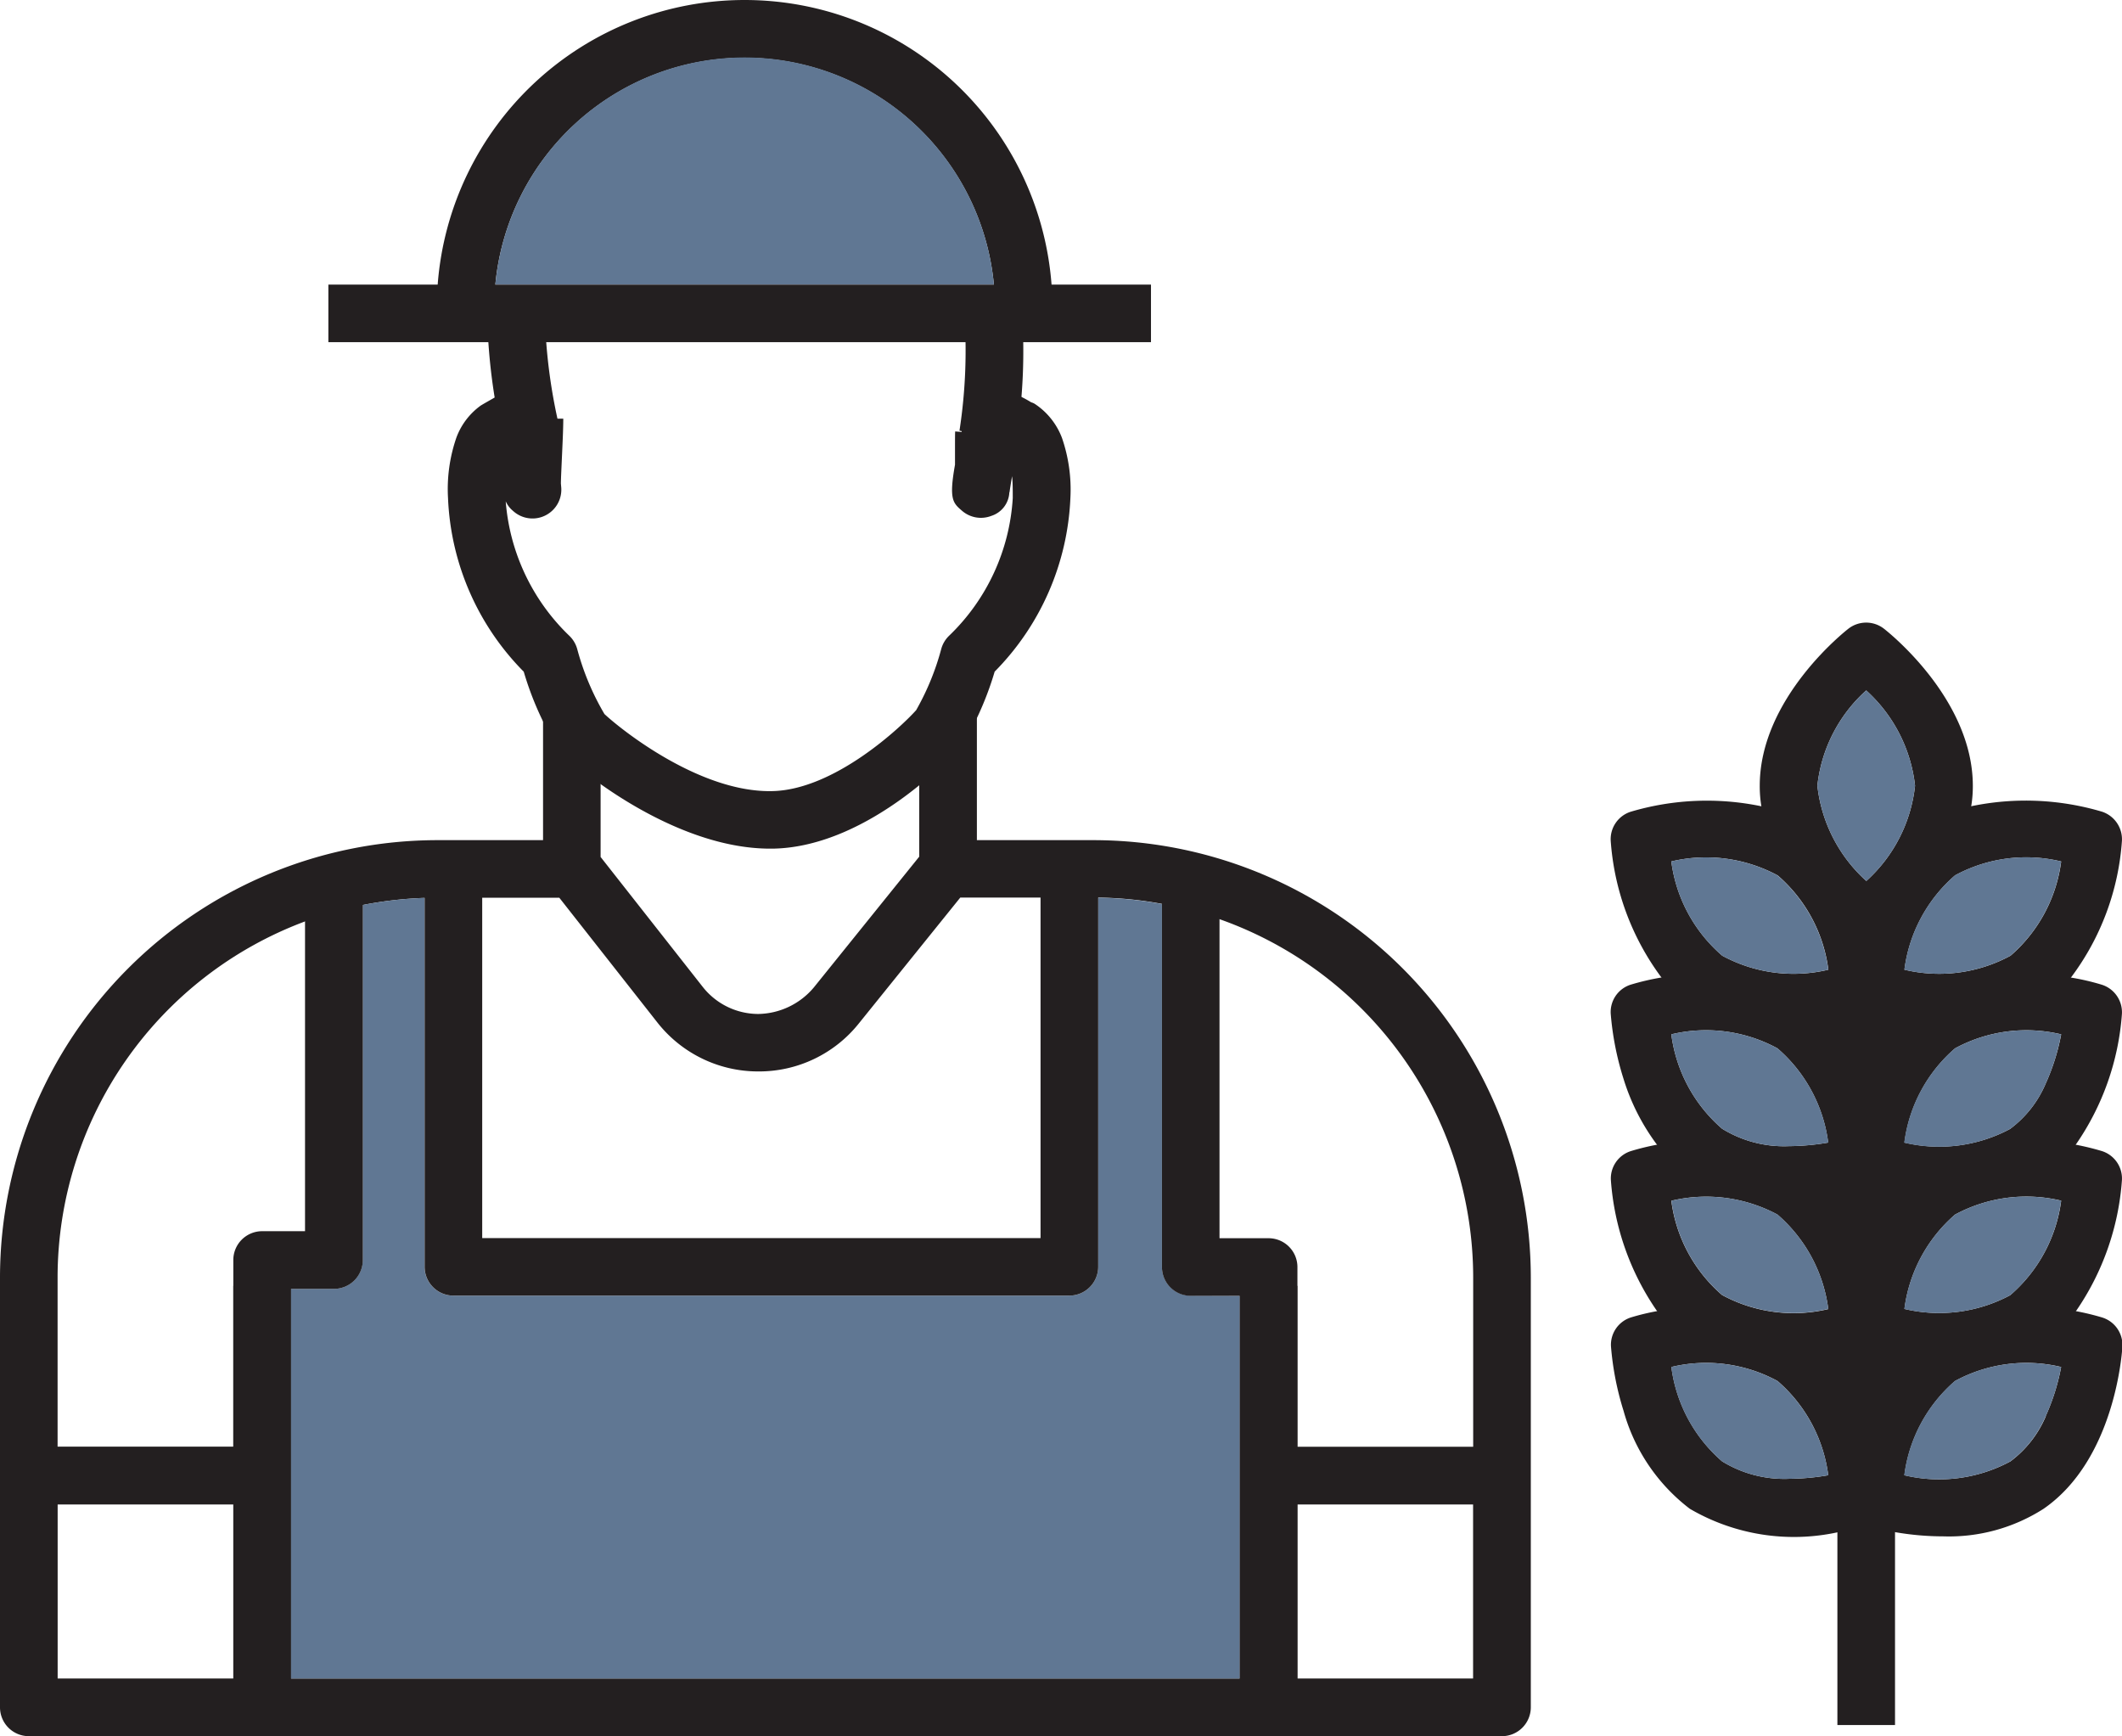 <svg xmlns="http://www.w3.org/2000/svg" width="64.002" height="52.359" viewBox="0 0 64.002 52.359">
  <defs>
    <style>
      .cls-1, .cls-3 {
        fill: #231f20;
      }

      .cls-2 {
        fill: #607793;
      }

      .cls-3 {
        stroke: #231f20;
        stroke-linejoin: round;
        stroke-miterlimit: 10;
        stroke-width: 2px;
      }
    </style>
  </defs>
  <g id="farmer" transform="translate(0 -5.821)">
    <g id="Group_68" data-name="Group 68">
      <path id="Path_349" data-name="Path 349" class="cls-1" d="M32.979,31.158H29.464V27.285H27.725v4.371L24.546,35.6a2.233,2.233,0,0,1-1.681.8,2.137,2.137,0,0,1-1.669-.816l-3.081-3.919V27.285H16.379v3.873H13.19A13.2,13.2,0,0,0,0,44.345V57.309a.87.87,0,0,0,.868.871H45.3a.872.872,0,0,0,.871-.871V44.345A13.2,13.2,0,0,0,32.979,31.158ZM1.739,51.192h5.3V56.44h-5.3ZM44.43,56.44h-5.3V51.192h5.3Zm0-6.988h-5.3V44.6H37.394V56.44H8.773V44.6H7.037v4.848h-5.3V44.344A11.47,11.47,0,0,1,9.2,33.609a11.3,11.3,0,0,1,1.739-.495,11.661,11.661,0,0,1,1.865-.214c.128,0,.254-.006.382-.006h3.683l2.956,3.76a3.863,3.863,0,0,0,3.026,1.479h.024A3.851,3.851,0,0,0,25.9,36.69l3.063-3.8h4.163a11.262,11.262,0,0,1,1.923.19,10.948,10.948,0,0,1,1.736.462,11.469,11.469,0,0,1,7.648,10.8v5.107Z"/>
      <path id="Path_350" data-name="Path 350" class="cls-2" d="M37.393,44.9V56.44H8.773V44.69h1.3a.869.869,0,0,0,.868-.868V33.114a11.661,11.661,0,0,1,1.865-.214V44.026a.867.867,0,0,0,.868.868H32.252a.87.87,0,0,0,.871-.868V32.894a11.262,11.262,0,0,1,1.923.19V44.027a.867.867,0,0,0,.868.868Z"/>
      <path id="Path_351" data-name="Path 351" class="cls-1" d="M10.943,32.763V43.822a.869.869,0,0,1-.868.868h-1.3V57.308H7.037V43.822a.87.87,0,0,1,.868-.871H9.2V32.763Z"/>
      <path id="Path_352" data-name="Path 352" class="cls-1" d="M33.123,31.525v12.5a.87.87,0,0,1-.871.868H13.676a.867.867,0,0,1-.868-.868v-12.5h1.736V43.159h16.84V31.525Z"/>
      <path id="Path_353" data-name="Path 353" class="cls-1" d="M39.132,44.027V57.308H37.393V44.9H35.914a.867.867,0,0,1-.868-.868V32.763h1.736v10.4h1.479A.87.87,0,0,1,39.132,44.027Z"/>
      <path id="Path_354" data-name="Path 354" class="cls-1" d="M56.818,24.778a.873.873,0,0,0-1.064,0c-.11.086-2.678,2.106-2.678,4.738a3.744,3.744,0,0,0,.049.621,7.036,7.036,0,0,0,2.293,3.83c.186.171.315.269.336.287a.876.876,0,0,0,1.064,0c.021-.018.15-.116.336-.287a7.038,7.038,0,0,0,2.3-3.83,3.744,3.744,0,0,0,.049-.621C59.5,26.885,56.929,24.864,56.818,24.778Zm-.531,1.865a4.551,4.551,0,0,1,1.473,2.873,4.523,4.523,0,0,1-1.47,2.873,4.54,4.54,0,0,1-1.476-2.873A4.51,4.51,0,0,1,56.287,26.643Z"/>
      <path id="Path_355" data-name="Path 355" class="cls-2" d="M57.76,29.516a4.523,4.523,0,0,1-1.47,2.873,4.54,4.54,0,0,1-1.476-2.873,4.512,4.512,0,0,1,1.473-2.873A4.551,4.551,0,0,1,57.76,29.516Z"/>
      <path id="Path_356" data-name="Path 356" class="cls-1" d="M63.4,30.3a8.073,8.073,0,0,0-3.946-.165,4.454,4.454,0,0,0-1.476.651,4.974,4.974,0,0,0-1.611,1.975c-.028.055-.052.107-.076.162-.024-.055-.049-.107-.076-.162A4.94,4.94,0,0,0,54.6,30.788a4.51,4.51,0,0,0-1.473-.651,8.073,8.073,0,0,0-3.946.165.869.869,0,0,0-.6.877A7.826,7.826,0,0,0,50.111,35.3a4.326,4.326,0,0,0,.844.77,6.191,6.191,0,0,0,4.466.706c.006,0,.015,0,.024,0a8.333,8.333,0,0,0,.844-.193,8.554,8.554,0,0,0,.844.193.075.075,0,0,1,.024,0A8.841,8.841,0,0,0,58.6,36.9a5.29,5.29,0,0,0,3.02-.831,4.355,4.355,0,0,0,.844-.77A7.754,7.754,0,0,0,64,31.179.876.876,0,0,0,63.4,30.3Zm-1.232,1.5a4.532,4.532,0,0,1-1.528,2.843,4.518,4.518,0,0,1-3.2.422,4.525,4.525,0,0,1,1.528-2.846A4.509,4.509,0,0,1,62.165,31.8Zm-8.553.419a4.525,4.525,0,0,1,1.531,2.846,4.512,4.512,0,0,1-3.2-.422A4.518,4.518,0,0,1,50.409,31.8,4.553,4.553,0,0,1,53.612,32.219Z"/>
      <path id="Path_357" data-name="Path 357" class="cls-2" d="M62.165,31.8a4.532,4.532,0,0,1-1.528,2.843,4.518,4.518,0,0,1-3.2.422,4.525,4.525,0,0,1,1.528-2.846A4.509,4.509,0,0,1,62.165,31.8Z"/>
      <path id="Path_358" data-name="Path 358" class="cls-2" d="M55.143,35.064a4.512,4.512,0,0,1-3.2-.422A4.518,4.518,0,0,1,50.409,31.8a4.552,4.552,0,0,1,3.2.419A4.53,4.53,0,0,1,55.143,35.064Z"/>
      <path id="Path_359" data-name="Path 359" class="cls-1" d="M63.4,35.52a7.09,7.09,0,0,0-.932-.217,6.209,6.209,0,0,0-4.49.7,4.321,4.321,0,0,0-.819.743.172.172,0,0,0-.024.031,5.728,5.728,0,0,0-.844,1.363,5.614,5.614,0,0,0-.844-1.363.291.291,0,0,0-.024-.031A4.321,4.321,0,0,0,54.6,36a6.225,6.225,0,0,0-4.49-.7,7.566,7.566,0,0,0-.929.217.866.866,0,0,0-.6.874,8.845,8.845,0,0,0,.379,1.941,6.513,6.513,0,0,0,1.015,2.008,4.4,4.4,0,0,0,.984.948A6.222,6.222,0,0,0,55.421,42c.058-.009.113-.021.165-.031.333-.064.578-.128.7-.165a6.955,6.955,0,0,0,.7.165c.055.009.11.021.168.031a8.512,8.512,0,0,0,1.443.125,5.293,5.293,0,0,0,3.023-.831,4.4,4.4,0,0,0,.984-.948A7.914,7.914,0,0,0,64,36.394.872.872,0,0,0,63.4,35.52ZM51.94,39.86a4.532,4.532,0,0,1-1.531-2.846,4.512,4.512,0,0,1,3.2.422,4.518,4.518,0,0,1,1.531,2.843,7.291,7.291,0,0,1-1.186.107A3.558,3.558,0,0,1,51.94,39.86Zm8.7,0a4.537,4.537,0,0,1-3.2.419,4.518,4.518,0,0,1,1.528-2.843,4.518,4.518,0,0,1,3.2-.422A6.485,6.485,0,0,1,61.7,38.5,3.313,3.313,0,0,1,60.636,39.86Z"/>
      <path id="Path_360" data-name="Path 360" class="cls-2" d="M62.165,37.015A6.485,6.485,0,0,1,61.7,38.5a3.323,3.323,0,0,1-1.067,1.363,4.537,4.537,0,0,1-3.2.419,4.518,4.518,0,0,1,1.528-2.843A4.515,4.515,0,0,1,62.165,37.015Z"/>
      <path id="Path_361" data-name="Path 361" class="cls-2" d="M55.143,40.279a7.291,7.291,0,0,1-1.186.107,3.554,3.554,0,0,1-2.017-.526,4.532,4.532,0,0,1-1.531-2.846,4.512,4.512,0,0,1,3.2.422A4.523,4.523,0,0,1,55.143,40.279Z"/>
      <path id="Path_362" data-name="Path 362" class="cls-1" d="M63.4,40.536a7.7,7.7,0,0,0-.792-.193,6.32,6.32,0,0,0-4.631.676,4.223,4.223,0,0,0-.819.743c-.058.067-.113.134-.168.205a6.071,6.071,0,0,0-.7,1.189,5.645,5.645,0,0,0-.7-1.189c-.052-.07-.107-.138-.165-.205a4.223,4.223,0,0,0-.819-.743,6.311,6.311,0,0,0-4.631-.676,7.31,7.31,0,0,0-.789.193.866.866,0,0,0-.6.874,7.929,7.929,0,0,0,1.394,3.952,4.383,4.383,0,0,0,.984.945,6.222,6.222,0,0,0,4.466.706c.058-.009.113-.021.165-.031.333-.064.578-.128.7-.165.125.034.37.1.7.165.052.009.107.018.165.031a8.841,8.841,0,0,0,1.446.125,5.29,5.29,0,0,0,3.02-.831,4.463,4.463,0,0,0,.987-.945A7.944,7.944,0,0,0,64,41.41.868.868,0,0,0,63.4,40.536ZM51.94,44.876a4.525,4.525,0,0,1-1.531-2.843,4.55,4.55,0,0,1,3.2.416A4.532,4.532,0,0,1,55.143,45.3,4.526,4.526,0,0,1,51.94,44.876Zm8.7,0a4.537,4.537,0,0,1-3.2.419,4.532,4.532,0,0,1,1.528-2.846,4.537,4.537,0,0,1,3.2-.419A4.537,4.537,0,0,1,60.636,44.876Z"/>
      <path id="Path_363" data-name="Path 363" class="cls-2" d="M62.165,42.031a4.546,4.546,0,0,1-1.528,2.846,4.537,4.537,0,0,1-3.2.419,4.532,4.532,0,0,1,1.528-2.846A4.525,4.525,0,0,1,62.165,42.031Z"/>
      <path id="Path_364" data-name="Path 364" class="cls-2" d="M55.143,45.295a4.526,4.526,0,0,1-3.2-.419,4.525,4.525,0,0,1-1.531-2.843,4.55,4.55,0,0,1,3.2.416A4.537,4.537,0,0,1,55.143,45.295Z"/>
      <path id="Path_365" data-name="Path 365" class="cls-1" d="M63.4,45.552a7.548,7.548,0,0,0-.789-.19,6.3,6.3,0,0,0-4.634.672,4.321,4.321,0,0,0-.819.743c-.058.067-.113.134-.165.205a5.942,5.942,0,0,0-.7,1.189,5.645,5.645,0,0,0-.7-1.189c-.052-.07-.107-.138-.165-.205a4.321,4.321,0,0,0-.819-.743,6.316,6.316,0,0,0-4.631-.672,6.921,6.921,0,0,0-.789.19.866.866,0,0,0-.6.874,8.845,8.845,0,0,0,.379,1.941,5.588,5.588,0,0,0,2,2.956,6.222,6.222,0,0,0,4.466.706,7.616,7.616,0,0,0,.868-.2,7.848,7.848,0,0,0,.868.2,8.512,8.512,0,0,0,1.443.125,5.293,5.293,0,0,0,3.023-.831c2.167-1.495,2.372-4.759,2.378-4.9A.868.868,0,0,0,63.4,45.552Zm-9.434,4.866a3.579,3.579,0,0,1-2.024-.526,4.532,4.532,0,0,1-1.531-2.846,4.512,4.512,0,0,1,3.2.422,4.518,4.518,0,0,1,1.531,2.843A7.146,7.146,0,0,1,53.963,50.418Zm7.74-1.889a3.323,3.323,0,0,1-1.067,1.363,4.531,4.531,0,0,1-3.2.419,4.518,4.518,0,0,1,1.528-2.843,4.518,4.518,0,0,1,3.2-.422A6.463,6.463,0,0,1,61.7,48.529Z"/>
      <path id="Path_366" data-name="Path 366" class="cls-2" d="M62.165,47.047A6.485,6.485,0,0,1,61.7,48.53a3.323,3.323,0,0,1-1.067,1.363,4.531,4.531,0,0,1-3.2.419,4.518,4.518,0,0,1,1.528-2.843A4.515,4.515,0,0,1,62.165,47.047Z"/>
      <path id="Path_367" data-name="Path 367" class="cls-2" d="M55.143,50.311a7.18,7.18,0,0,1-1.18.107,3.579,3.579,0,0,1-2.024-.526,4.532,4.532,0,0,1-1.531-2.846,4.512,4.512,0,0,1,3.2.422A4.52,4.52,0,0,1,55.143,50.311Z"/>
      <rect id="Rectangle_136" data-name="Rectangle 136" class="cls-1" width="1.738" height="25.081" transform="translate(55.418 32.763)"/>
      <path id="Path_368" data-name="Path 368" class="cls-1" d="M23.225,31.414c-2.636,0-5.327-2.006-6.166-2.794a.856.856,0,0,1-.252-.263,9.486,9.486,0,0,1-1.01-2.279,7.9,7.9,0,0,1-2.284-5.232,4.746,4.746,0,0,1,.253-1.83,2.079,2.079,0,0,1,.732-.963c.07-.047.769-.439.769-.439a.868.868,0,0,1,1.262.533c.027.1.051.2.075.3l.385,0c0,.319-.023.763-.041,1.17-.014.322-.029.617-.031.785.007.073.01.116.011.125a.869.869,0,0,1-1.456.7.79.79,0,0,1-.219-.287A6.3,6.3,0,0,0,17.177,25a.876.876,0,0,1,.234.4,7.844,7.844,0,0,0,.82,1.955c.509.476,2.879,2.368,5.051,2.324,1.887-.03,3.921-1.956,4.354-2.446.011-.022.025-.046.032-.059a7.794,7.794,0,0,0,.719-1.774.877.877,0,0,1,.232-.4,6.279,6.279,0,0,0,1.927-4.156c0-.261,0-.476-.021-.661-.044.258-.07.431-.076.483h-.006a.781.781,0,0,1-.544.713.87.87,0,0,1-.882-.153c-.275-.237-.4-.342-.213-1.39,0-.011,0-.022,0-.034,0,.02,0-.177,0-.4,0-.276,0-.552.006-.57l.192.016q.063-.288.141-.631a.869.869,0,0,1,1.028-.657,3.219,3.219,0,0,1,.931.394.4.4,0,0,1,.129.061,2.13,2.13,0,0,1,.8,1.014,4.781,4.781,0,0,1,.253,1.818A7.922,7.922,0,0,1,30,26.076a9.564,9.564,0,0,1-.816,1.944,0,0,0,0,0,0,0s-.025.049-.054.1c-.188.314-2.873,3.247-5.821,3.294C23.281,31.414,23.253,31.414,23.225,31.414Z"/>
      <path id="Path_369" data-name="Path 369" class="cls-3" d="M27.964,28.332"/>
      <g id="Group_67" data-name="Group 67">
        <path id="Path_370" data-name="Path 370" class="cls-1" d="M14.692,15.11a17.575,17.575,0,0,0,.51,4.08l1.678-.453a16.458,16.458,0,0,1-.45-3.627Z"/>
        <path id="Path_371" data-name="Path 371" class="cls-1" d="M29.072,15.11a15.9,15.9,0,0,1-.133,3.7l1.709.316a17.209,17.209,0,0,0,.168-4.011H29.072Z"/>
      </g>
      <path id="Path_372" data-name="Path 372" class="cls-1" d="M31.747,15.11H30.011c0-.238-.012-.474-.034-.706a7.552,7.552,0,0,0-15.037,0c-.021.232-.034.468-.034.706H13.17c0-.238.009-.474.031-.706a9.284,9.284,0,0,1,18.515,0C31.738,14.636,31.747,14.872,31.747,15.11Z"/>
      <path id="Path_373" data-name="Path 373" class="cls-2" d="M29.977,14.4H14.941a7.551,7.551,0,0,1,15.036,0Z"/>
      <rect id="Rectangle_137" data-name="Rectangle 137" class="cls-1" width="24.811" height="1.736" transform="translate(9.904 14.404)"/>
    </g>
  </g>
</svg>
